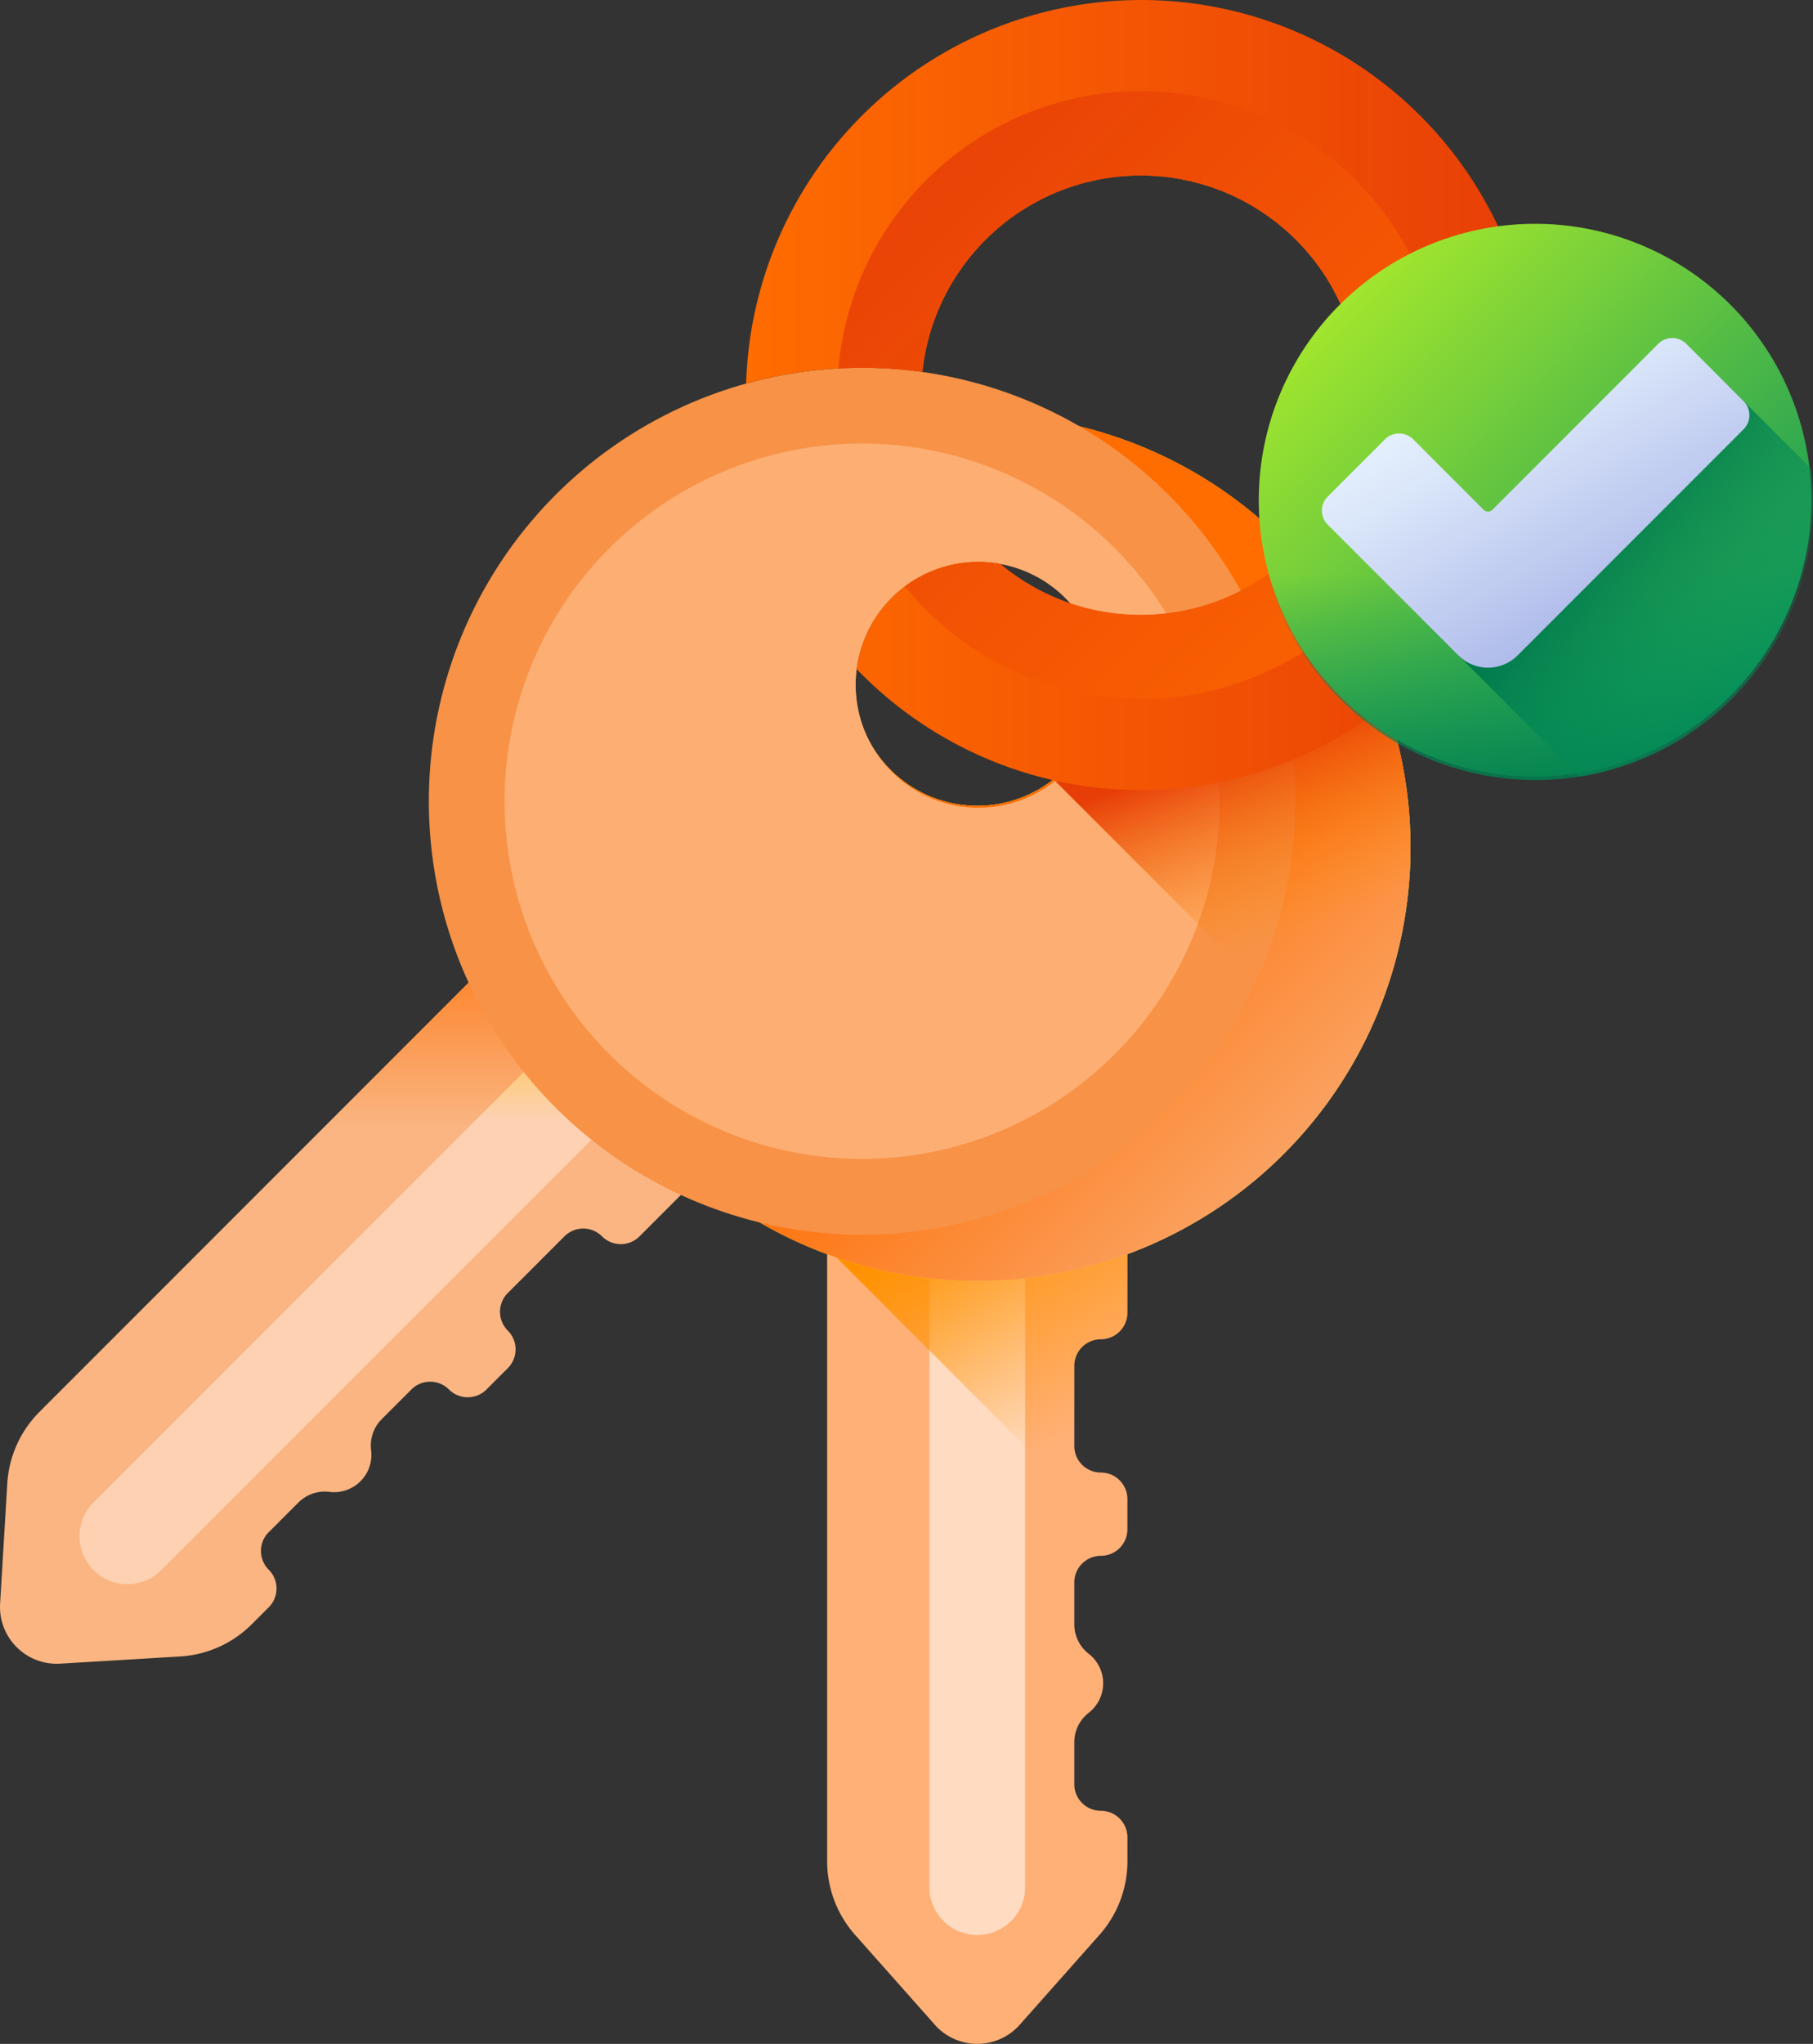 <svg xmlns="http://www.w3.org/2000/svg" xmlns:xlink="http://www.w3.org/1999/xlink" width="159.334" height="179.529" viewBox="0 0 159.334 179.529">
  <rect x="0" y="0" width="159.334" height="179.529" fill="#333333" stroke="none"/>
  <defs>
    <linearGradient id="linear-gradient" x1="19.285" y1="2.383" x2="19.285" y2="2.66" gradientUnits="objectBoundingBox">
      <stop offset="0" stop-color="#ffb076"/>
      <stop offset="1" stop-color="#ff6c00"/>
    </linearGradient>
    <linearGradient id="linear-gradient-2" x1="59.95" y1="3.03" x2="59.95" y2="2.83" gradientUnits="objectBoundingBox">
      <stop offset="0" stop-color="#eb6400"/>
      <stop offset="1" stop-color="#ffdbc1"/>
    </linearGradient>
    <linearGradient id="linear-gradient-3" x1="0.794" y1="0.703" x2="0.483" y2="0.062" gradientUnits="objectBoundingBox">
      <stop offset="0" stop-color="#ff9100" stop-opacity="0"/>
      <stop offset="1" stop-color="#ff9100"/>
    </linearGradient>
    <linearGradient id="linear-gradient-4" x1="7.665" y1="3.189" x2="8.676" y2="4.2" gradientUnits="objectBoundingBox">
      <stop offset="0" stop-color="#ffda2d"/>
      <stop offset="1" stop-color="#fdbf00"/>
    </linearGradient>
    <linearGradient id="linear-gradient-5" x1="9.696" y1="4.271" x2="8.536" y2="3.112" xlink:href="#linear-gradient-4"/>
    <linearGradient id="linear-gradient-6" x1="0.877" y1="0.877" x2="0.538" y2="0.538" gradientUnits="objectBoundingBox">
      <stop offset="0" stop-color="#faa567"/>
      <stop offset="1" stop-color="#ff6c00"/>
    </linearGradient>
    <linearGradient id="linear-gradient-7" x1="5.512" y1="-0.056" x2="5.512" y2="0.27" gradientUnits="objectBoundingBox">
      <stop offset="0" stop-color="#ff6c00"/>
      <stop offset="1" stop-color="#fab582"/>
    </linearGradient>
    <linearGradient id="linear-gradient-8" x1="6.904" y1="0.202" x2="6.904" y2="-0.058" gradientUnits="objectBoundingBox">
      <stop offset="0" stop-color="#fdd1b1"/>
      <stop offset="1" stop-color="#fdbf00"/>
    </linearGradient>
    <linearGradient id="linear-gradient-9" x1="4.838" y1="0.526" x2="5.849" y2="1.537" gradientUnits="objectBoundingBox">
      <stop offset="0" stop-color="#f79247"/>
      <stop offset="1" stop-color="#fdbf00"/>
    </linearGradient>
    <linearGradient id="linear-gradient-10" x1="6.269" y1="1.044" x2="5.11" y2="-0.116" gradientUnits="objectBoundingBox">
      <stop offset="0" stop-color="#ff6c00"/>
      <stop offset="1" stop-color="#fdae73"/>
    </linearGradient>
    <linearGradient id="linear-gradient-11" x1="0.644" y1="0.65" x2="0.472" y2="0.164" gradientUnits="objectBoundingBox">
      <stop offset="0" stop-color="#ff9100" stop-opacity="0"/>
      <stop offset="1" stop-color="#e73e07"/>
    </linearGradient>
    <linearGradient id="linear-gradient-12" y1="0.5" x2="1" y2="0.5" gradientUnits="objectBoundingBox">
      <stop offset="0" stop-color="#ff6c00"/>
      <stop offset="1" stop-color="#e73e07"/>
    </linearGradient>
    <linearGradient id="linear-gradient-13" x1="1.145" y1="1.145" x2="0.022" y2="0.024" xlink:href="#linear-gradient-12"/>
    <linearGradient id="linear-gradient-14" x1="0.143" y1="0.143" x2="0.93" y2="0.93" gradientUnits="objectBoundingBox">
      <stop offset="0" stop-color="#a2e62e"/>
      <stop offset="1" stop-color="#02905d"/>
    </linearGradient>
    <linearGradient id="linear-gradient-15" x1="0.5" y1="0.247" x2="0.5" y2="1.136" gradientUnits="objectBoundingBox">
      <stop offset="0" stop-color="#02905d" stop-opacity="0"/>
      <stop offset="0.455" stop-color="#028a58" stop-opacity="0.455"/>
      <stop offset="1" stop-color="#017b4e"/>
    </linearGradient>
    <linearGradient id="linear-gradient-16" x1="0.885" y1="0.802" x2="0.393" y2="0.357" xlink:href="#linear-gradient-15"/>
    <linearGradient id="linear-gradient-17" x1="0.264" y1="0.073" x2="0.856" y2="0.841" gradientUnits="objectBoundingBox">
      <stop offset="0" stop-color="#eaf6ff"/>
      <stop offset="0.257" stop-color="#dce8fa"/>
      <stop offset="0.742" stop-color="#b8c4ed"/>
      <stop offset="1" stop-color="#a2aee6"/>
    </linearGradient>
  </defs>
  <g id="Group_6165" data-name="Group 6165" transform="translate(-812.536 -366.355)">
    <g id="key" transform="translate(749.24 366.355)">
      <g id="Group_6204" data-name="Group 6204" transform="translate(63.296 32.303)">
        <g id="Group_6202" data-name="Group 6202" transform="translate(47.812 4.07)">
          <path id="Path_5014" data-name="Path 5014" d="M291.522,347.069v-3.685a3.276,3.276,0,0,1,1.268-2.589,3.277,3.277,0,0,0,0-5.178,3.276,3.276,0,0,1-1.268-2.589v-3.685a2.333,2.333,0,0,1,2.333-2.333,2.333,2.333,0,0,0,2.333-2.334v-2.647a2.333,2.333,0,0,0-2.333-2.334,2.333,2.333,0,0,1-2.333-2.333v-7.041a2.333,2.333,0,0,1,2.333-2.334,2.333,2.333,0,0,0,2.333-2.333V293.761H269.8v60.078a9.736,9.736,0,0,0,2.453,6.461l7.011,7.9a4.987,4.987,0,0,0,7.462,0l7.011-7.9a9.734,9.734,0,0,0,2.453-6.461v-2.1a2.333,2.333,0,0,0-2.333-2.333A2.333,2.333,0,0,1,291.522,347.069Z" transform="translate(-244.919 -226.725)" fill="url(#linear-gradient)"/>
          <path id="Path_5015" data-name="Path 5015" d="M303.743,293.762v62.347a4.209,4.209,0,1,1-8.419,0V293.762Z" transform="translate(-261.459 -226.726)" fill="url(#linear-gradient-2)"/>
          <path id="Path_5016" data-name="Path 5016" d="M296.189,322.03a2.334,2.334,0,0,0-2.333-2.334,2.333,2.333,0,0,1-2.333-2.333v-7.041a2.333,2.333,0,0,1,2.333-2.333,2.334,2.334,0,0,0,2.333-2.333V293.762H269.8v6.224l25.992,25.992a2.322,2.322,0,0,0,.4-1.3V322.03Z" transform="translate(-244.919 -226.726)" fill="url(#linear-gradient-3)"/>
          <path id="Path_5017" data-name="Path 5017" d="M237.195,103.328A38.075,38.075,0,1,0,275.27,141.4,38.075,38.075,0,0,0,237.195,103.328Zm0,34.408a10.794,10.794,0,1,1,10.8-10.8A10.794,10.794,0,0,1,237.195,137.736Z" transform="translate(-199.12 -103.328)" fill="url(#linear-gradient-4)"/>
          <path id="Path_5018" data-name="Path 5018" d="M249.446,122.235a31.419,31.419,0,1,0,31.419,31.419,31.418,31.418,0,0,0-31.419-31.419Zm0,27.753a10.794,10.794,0,1,1,10.8-10.8A10.794,10.794,0,0,1,249.446,149.988Z" transform="translate(-211.371 -115.579)" fill="url(#linear-gradient-5)"/>
        </g>
        <path id="Path_5019" data-name="Path 5019" d="M237.195,103.328A38.075,38.075,0,1,0,275.27,141.4,38.075,38.075,0,0,0,237.195,103.328Zm0,34.408a10.794,10.794,0,1,1,10.8-10.8A10.794,10.794,0,0,1,237.195,137.736Z" transform="translate(-151.308 -99.258)" fill="url(#linear-gradient-6)"/>
        <g id="Group_6203" data-name="Group 6203">
          <path id="Path_5020" data-name="Path 5020" d="M86.917,284.655l2.606-2.606a3.277,3.277,0,0,1,2.727-.934,3.276,3.276,0,0,0,3.661-3.661,3.277,3.277,0,0,1,.934-2.727l2.606-2.606a2.333,2.333,0,0,1,3.3,0,2.333,2.333,0,0,0,3.3,0l1.872-1.872a2.333,2.333,0,0,0,0-3.3,2.333,2.333,0,0,1,0-3.3l4.979-4.979a2.333,2.333,0,0,1,3.3,0,2.333,2.333,0,0,0,3.3,0l8.41-8.41-18.66-18.66L66.77,274.082a9.735,9.735,0,0,0-2.834,6.3l-.631,10.546a4.988,4.988,0,0,0,5.276,5.276l10.546-.631a9.735,9.735,0,0,0,6.3-2.834l1.487-1.487a2.333,2.333,0,0,0,0-3.3,2.333,2.333,0,0,1,0-3.3Z" transform="translate(-63.296 -182.377)" fill="url(#linear-gradient-7)"/>
          <path id="Path_5021" data-name="Path 5021" d="M134.425,255.6,90.338,299.686a4.209,4.209,0,0,1-5.953-5.953l44.086-44.086Z" transform="translate(-76.163 -194.071)" fill="url(#linear-gradient-8)"/>
          <path id="Path_5022" data-name="Path 5022" d="M235.36,102.918a38.075,38.075,0,1,0,0,53.846A38.075,38.075,0,0,0,235.36,102.918Zm-24.33,24.33a10.794,10.794,0,1,1,15.267,0,10.794,10.794,0,0,1-15.267,0Z" transform="translate(-132.673 -91.767)" fill="url(#linear-gradient-9)"/>
          <path id="Path_5023" data-name="Path 5023" d="M242.9,119.874a31.419,31.419,0,1,0,0,44.434A31.418,31.418,0,0,0,242.9,119.874ZM223.28,139.5a10.794,10.794,0,1,1,15.267,0A10.794,10.794,0,0,1,223.28,139.5Z" transform="translate(-144.923 -104.017)" fill="url(#linear-gradient-10)"/>
        </g>
      </g>
      <path id="Path_5024" data-name="Path 5024" d="M326.7,179.32,352.38,205a38.133,38.133,0,0,0,2.783-34.114c-3.322,3.164-11.693,8.9-28.462,8.435Z" transform="translate(-170.682 -110.731)" fill="url(#linear-gradient-11)"/>
      <path id="Path_5025" data-name="Path 5025" d="M284.258,0a34.748,34.748,0,0,0-34.687,33.687,38.219,38.219,0,0,1,15.488-1.012A19.3,19.3,0,1,1,278.073,53h0a19.359,19.359,0,0,1-6.174-3.472,10.783,10.783,0,0,0-12.61,9.245A34.7,34.7,0,1,0,284.258,0Z" transform="translate(-120.703)" fill="url(#linear-gradient-12)"/>
      <path id="Path_5026" data-name="Path 5026" d="M325.893,49.454a26.692,26.692,0,0,0-53.282-2.343,38.206,38.206,0,0,1,7.378.31A19.3,19.3,0,1,1,293,67.748h0a19.359,19.359,0,0,1-6.174-3.472,10.768,10.768,0,0,0-8.368,1.978,26.692,26.692,0,0,0,47.436-16.8Z" transform="translate(-135.633 -14.747)" fill="url(#linear-gradient-13)"/>
    </g>
    <g id="Group_6170" data-name="Group 6170" transform="translate(923.132 386.013)">
      <g id="Group_6170-2" data-name="Group 6170" transform="translate(0)">
        <path id="Path_5011" data-name="Path 5011" d="M24.284,0A24.284,24.284,0,1,1,0,24.284,24.284,24.284,0,0,1,24.284,0Z" transform="translate(0.03)" fill="url(#linear-gradient-14)"/>
        <path id="Path_5008" data-name="Path 5008" d="M294.025,83a24.367,24.367,0,0,0,48.73,0Z" transform="translate(-294.025 -58.191)" fill="url(#linear-gradient-15)"/>
      </g>
      <path id="Path_5009" data-name="Path 5009" d="M353.15,71.041l10.663,10.664A24.329,24.329,0,0,0,384.12,54.612l-7.272-7.272Z" transform="translate(-335.576 -33.131)" fill="url(#linear-gradient-16)"/>
      <path id="Path_5010" data-name="Path 5010" d="M349.858,41.309,330,61.169a3.679,3.679,0,0,1-5.2,0L313.317,49.691a1.751,1.751,0,0,1,0-2.476l5.028-5.028a1.751,1.751,0,0,1,2.476,0l6.188,6.188a.548.548,0,0,0,.775,0l14.571-14.57a1.751,1.751,0,0,1,2.476,0l5.028,5.028A1.751,1.751,0,0,1,349.858,41.309Z" transform="translate(-307.223 -23.258)" fill="url(#linear-gradient-17)"/>
    </g>
  </g>
</svg>
